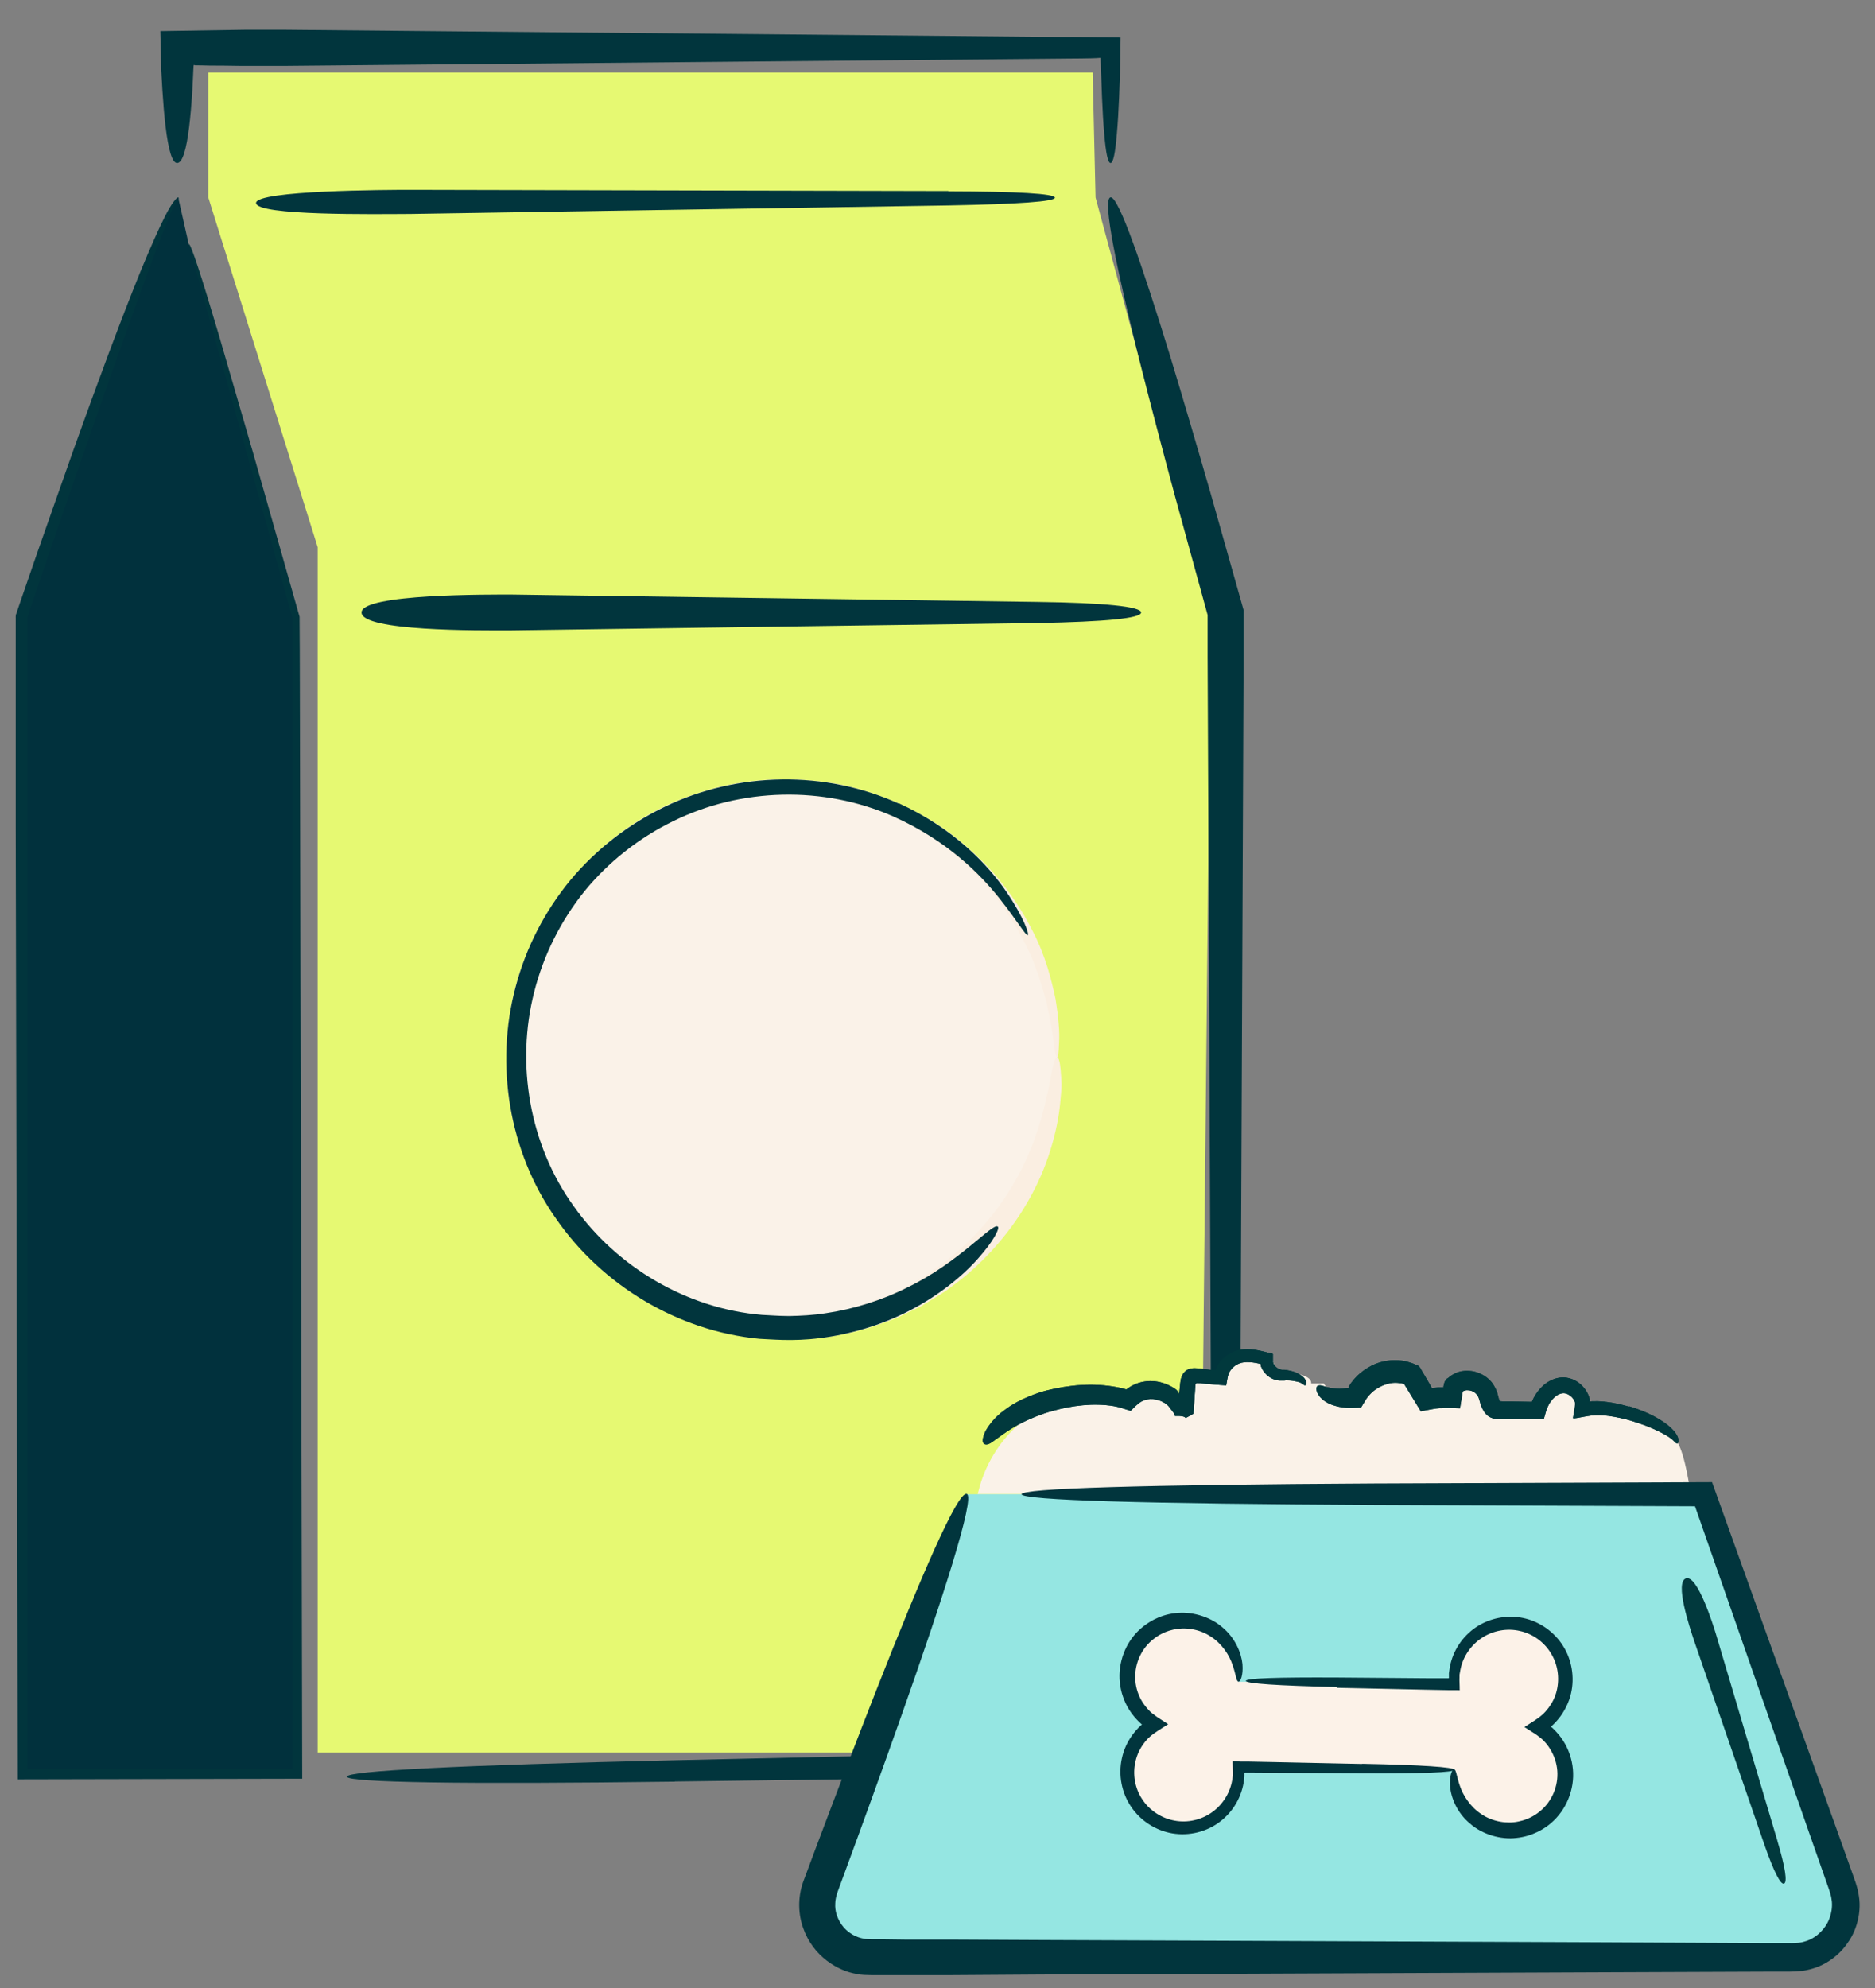 <svg width="50" height="53" viewBox="0 0 50 53" fill="none" xmlns="http://www.w3.org/2000/svg">
<rect x="0" y="0" width="50" height="53" fill="#808080" stroke="none"/>
<g id="Icons" clip-path="url(#clip0_1398_595)">
<path id="Vector" d="M5.555 1.933V5.266L8.472 14.59V46.72H31.98L32.285 16.583L29.215 5.266L29.137 1.933H5.555Z" fill="#E6F972"/>
<path id="Vector_2" d="M7.605 18.22L7.542 46.908L0.991 46.892L1.046 22.065C1.046 21.431 1.046 20.021 1.046 18.263C1.046 17.824 1.046 17.362 1.046 16.885C1.046 16.767 1.046 16.646 1.046 16.524C1.03 16.54 1.089 16.387 1.124 16.274C1.202 16.043 1.28 15.808 1.359 15.569C1.676 14.621 2.009 13.638 2.33 12.679C2.972 10.756 3.591 8.904 4.049 7.537C4.272 6.852 4.46 6.288 4.589 5.896C4.715 5.501 4.793 5.293 4.758 5.266C4.726 5.239 4.574 5.419 4.405 5.759C4.229 6.1 4.01 6.601 3.755 7.216C3.25 8.454 2.616 10.157 1.962 11.986C1.641 12.902 1.304 13.846 0.979 14.778C0.818 15.244 0.658 15.71 0.501 16.164L0.435 16.36C0.407 16.411 0.423 16.489 0.419 16.524V16.614C0.419 16.732 0.419 16.853 0.419 16.971C0.419 17.206 0.419 17.437 0.419 17.668C0.419 19.497 0.419 21.086 0.419 22.077L0.474 47.437L8.059 47.421L7.996 18.232C7.996 17.597 7.992 16.986 7.988 16.442C7.519 14.782 7.103 13.329 6.751 12.08C6.391 10.842 6.089 9.805 5.85 8.978C5.604 8.152 5.416 7.529 5.279 7.118C5.142 6.707 5.063 6.503 5.04 6.511C5.016 6.519 5.055 6.742 5.153 7.173C5.251 7.604 5.412 8.246 5.631 9.092C5.854 9.934 6.132 10.979 6.457 12.221C6.794 13.454 7.182 14.88 7.62 16.497C7.62 17.029 7.62 17.621 7.616 18.236L7.605 18.22Z" fill="#01353D"/>
<path id="Vector_3" d="M4.752 5.266C4.31 5.885 0.727 16.458 0.727 16.458V47.163H7.795V16.458L5.03 6.499" fill="#01313D"/>
<path id="Vector_4" d="M28.543 0.99L7.639 0.794C7.443 0.794 7.032 0.794 6.507 0.794C5.857 0.806 5.066 0.817 4.275 0.829C4.283 1.17 4.291 1.511 4.299 1.843C4.311 2.031 4.318 2.219 4.33 2.399C4.354 2.76 4.381 3.097 4.416 3.382C4.487 3.958 4.585 4.346 4.722 4.346C4.871 4.346 4.972 3.966 5.043 3.394C5.078 3.108 5.106 2.772 5.129 2.411C5.137 2.231 5.149 2.043 5.156 1.855C5.16 1.722 5.164 1.757 5.168 1.742C5.168 1.734 5.176 1.73 5.176 1.73C5.188 1.734 5.196 1.738 5.2 1.742C5.329 1.742 5.458 1.746 5.583 1.749C5.865 1.749 6.139 1.753 6.398 1.757C6.911 1.757 7.349 1.757 7.639 1.757L28.543 1.561C28.734 1.561 28.919 1.558 29.099 1.554C29.185 1.554 29.267 1.546 29.345 1.542C29.349 1.659 29.357 1.714 29.365 1.992C29.373 2.215 29.381 2.423 29.388 2.615C29.404 2.999 29.424 3.32 29.447 3.574C29.49 4.087 29.545 4.346 29.616 4.346C29.686 4.346 29.741 4.079 29.784 3.559C29.807 3.3 29.827 2.979 29.843 2.595C29.858 2.176 29.874 1.902 29.882 1.001C29.475 0.998 29.024 0.994 28.547 0.986L28.543 0.99Z" fill="#01353D"/>
<path id="Vector_5" d="M18 47.495L33.034 47.3L33.163 17.499C33.163 17.245 33.163 16.822 33.163 16.266C32.932 15.447 32.614 14.331 32.274 13.121C31.933 11.935 31.557 10.658 31.201 9.483C30.48 7.138 29.823 5.207 29.611 5.262C29.388 5.325 29.795 7.236 30.378 9.577C30.672 10.748 31.009 12.025 31.334 13.231C31.659 14.414 31.965 15.526 32.203 16.395C32.203 16.845 32.203 17.209 32.203 17.495L32.333 46.611L17.988 46.928C15.095 46.994 12.909 47.065 11.449 47.139C9.988 47.214 9.252 47.288 9.252 47.366C9.252 47.445 10.023 47.495 11.5 47.519C12.976 47.542 15.165 47.535 17.996 47.499L18 47.495Z" fill="#01353D"/>
<path id="Vector_6" d="M44.716 38.442C44.497 38.136 43.209 37.31 42.339 37.533C42.433 37.2 42.112 36.852 41.799 36.883C41.486 36.914 41.239 37.22 41.149 37.553C40.82 37.553 40.491 37.553 40.166 37.549C40.111 37.549 40.056 37.549 40.005 37.522C39.884 37.455 39.868 37.275 39.821 37.13C39.692 36.75 39.175 36.621 38.913 36.907C38.897 37.008 38.877 37.11 38.862 37.212C38.635 37.2 38.407 37.212 38.188 37.259L37.797 36.601C37.256 36.347 36.559 36.621 36.281 37.196C35.627 37.267 35.377 37.028 35.302 36.883H34.965C34.985 36.684 34.562 36.597 34.355 36.609C34.147 36.621 33.92 36.429 33.935 36.174C33.697 36.116 33.45 36.057 33.215 36.116C32.98 36.174 32.745 36.39 32.71 36.684C32.498 36.664 32.283 36.64 32.072 36.621C32.009 36.613 31.942 36.613 31.895 36.66C31.852 36.707 31.844 36.781 31.837 36.852L31.766 37.713C31.551 37.008 30.701 36.758 30.251 37.271C30.082 37.204 29.886 37.161 29.667 37.142C27.999 36.973 26.483 38.14 26.088 39.769L26.072 39.832H45.084C45.084 39.832 44.939 38.743 44.72 38.438L44.716 38.442Z" fill="#FAF2E8"/>
<path id="Vector_7" d="M27.658 16.047L13.655 15.851C13.075 15.851 9.641 15.827 9.641 16.328C9.641 16.83 12.746 16.81 13.655 16.806L27.658 16.61C29.494 16.575 30.43 16.485 30.43 16.328C30.43 16.172 29.455 16.07 27.658 16.047Z" fill="#01353D"/>
<path id="Vector_8" d="M25.782 39.836L21.639 50.957C21.416 51.553 21.858 52.187 22.492 52.187H48.522C49.152 52.187 49.591 51.564 49.379 50.973L45.647 40.443C45.518 40.079 45.174 39.836 44.79 39.836H27.246" fill="#95E6E2"/>
<path id="Vector_9" d="M36.64 40.122L45.2 40.157L48.318 49.074L48.717 50.213C48.748 50.303 48.791 50.417 48.807 50.483C48.831 50.554 48.842 50.628 48.85 50.703C48.862 50.852 48.838 51 48.788 51.137C48.686 51.416 48.455 51.647 48.181 51.744C48.11 51.768 48.039 51.788 47.965 51.795C47.891 51.799 47.828 51.807 47.715 51.803H47.111L42.275 51.78L32.603 51.74L27.767 51.721L25.351 51.709H24.14L23.537 51.701H23.236C23.138 51.694 23.091 51.701 23.02 51.682C22.868 51.654 22.602 51.56 22.417 51.271C22.327 51.13 22.261 50.95 22.273 50.75C22.273 50.648 22.3 50.554 22.335 50.44C22.39 50.288 22.449 50.131 22.508 49.971C22.981 48.686 23.541 47.147 24.066 45.659C25.116 42.683 26.016 39.914 25.781 39.828C25.538 39.738 24.509 42.162 23.404 44.97C22.852 46.372 22.28 47.871 21.779 49.203C21.654 49.54 21.532 49.865 21.415 50.178C21.27 50.593 21.286 51.04 21.419 51.404C21.681 52.156 22.347 52.547 22.848 52.626C22.974 52.657 23.13 52.653 23.236 52.657H23.537H24.14H25.351L27.767 52.641L32.603 52.622L42.275 52.582L47.111 52.563H47.715C47.805 52.563 47.942 52.555 48.067 52.543C48.192 52.524 48.318 52.492 48.439 52.449C48.921 52.269 49.308 51.874 49.481 51.396C49.567 51.157 49.606 50.899 49.582 50.644C49.567 50.519 49.547 50.393 49.508 50.272C49.473 50.147 49.438 50.072 49.406 49.971L48.999 48.831L45.655 39.515L36.644 39.55C33.531 39.566 31.181 39.601 29.607 39.648C28.037 39.695 27.242 39.758 27.242 39.836C27.242 39.914 28.068 39.981 29.658 40.028C31.248 40.075 33.597 40.106 36.644 40.122H36.64Z" fill="#01353D"/>
<g id="Group">
<path id="Vector_10" d="M43.446 37.502C43.234 37.443 43.019 37.392 42.796 37.369C42.741 37.361 42.682 37.361 42.627 37.357C42.6 37.357 42.572 37.353 42.541 37.357H42.478C42.459 37.357 42.439 37.357 42.424 37.361C42.412 37.361 42.377 37.377 42.392 37.349C42.392 37.334 42.396 37.322 42.392 37.306C42.392 37.287 42.392 37.298 42.373 37.236C42.341 37.138 42.279 37.04 42.208 36.962C42.067 36.809 41.844 36.696 41.597 36.727C41.37 36.758 41.186 36.887 41.061 37.032C40.994 37.107 40.94 37.189 40.896 37.271L40.861 37.346L40.849 37.373L40.258 37.361H40.07L40.027 37.357H40.019C40.019 37.357 40.008 37.357 40 37.353C39.972 37.33 39.988 37.353 39.945 37.201C39.917 37.068 39.819 36.86 39.678 36.75C39.538 36.633 39.365 36.558 39.181 36.547C39.001 36.535 38.805 36.57 38.613 36.739C38.504 36.793 38.5 36.95 38.48 37.028V36.989H38.465C38.465 36.989 38.461 36.989 38.445 36.989H38.351L38.191 37.005H38.179C38.222 37.068 38.05 36.77 37.952 36.605C37.901 36.539 37.869 36.398 37.752 36.382C37.705 36.363 37.646 36.335 37.607 36.327L37.505 36.296C37.368 36.265 37.227 36.253 37.09 36.265C36.984 36.276 36.738 36.304 36.487 36.457C36.362 36.531 36.233 36.629 36.123 36.754C36.068 36.817 36.017 36.883 35.974 36.958C35.955 36.989 35.974 36.981 35.962 36.993C35.994 37.001 35.817 37.02 35.727 37.02C35.626 37.02 35.535 37.013 35.461 36.997C35.312 36.97 35.222 36.911 35.148 36.942C35.073 36.97 35.081 37.146 35.261 37.303C35.347 37.381 35.469 37.443 35.602 37.479C35.669 37.498 35.739 37.514 35.81 37.522C35.888 37.53 35.927 37.537 36.076 37.533L36.264 37.526C36.303 37.533 36.311 37.494 36.327 37.471L36.377 37.389C36.46 37.248 36.468 37.248 36.507 37.201C36.573 37.126 36.648 37.06 36.73 37.013C36.886 36.915 37.047 36.876 37.141 36.868C37.219 36.86 37.298 36.868 37.376 36.88L37.431 36.895C37.431 36.895 37.435 36.895 37.439 36.895C37.443 36.895 37.439 36.887 37.446 36.903L37.889 37.627C37.995 37.608 38.104 37.581 38.21 37.565L38.312 37.549L38.386 37.541H38.461C38.504 37.533 38.555 37.533 38.609 37.533L38.934 37.545L39.001 37.134C39.009 37.087 39.001 37.107 39.009 37.095C39.001 37.095 39.075 37.056 39.142 37.064C39.212 37.064 39.283 37.091 39.338 37.134C39.393 37.189 39.42 37.212 39.451 37.326C39.471 37.408 39.549 37.718 39.765 37.796C39.816 37.819 39.87 37.831 39.925 37.835C39.953 37.835 39.98 37.835 40.011 37.835H40.062H40.25L41.17 37.827L41.229 37.62L41.264 37.526C41.276 37.498 41.28 37.494 41.288 37.475C41.315 37.416 41.351 37.365 41.39 37.318C41.468 37.224 41.562 37.161 41.656 37.146C41.73 37.13 41.828 37.165 41.907 37.24C41.946 37.279 41.973 37.318 41.993 37.369C42.005 37.381 42.001 37.479 41.989 37.557L41.946 37.808C41.989 37.823 42.102 37.792 42.185 37.78C42.271 37.764 42.365 37.745 42.447 37.737L42.541 37.729C42.565 37.729 42.588 37.729 42.612 37.729C42.659 37.729 42.709 37.729 42.757 37.733C42.952 37.749 43.148 37.788 43.344 37.835C43.841 37.968 44.202 38.133 44.417 38.258C44.644 38.387 44.664 38.469 44.718 38.485C44.738 38.493 44.773 38.446 44.754 38.356C44.734 38.266 44.663 38.164 44.554 38.062C44.335 37.862 43.963 37.647 43.438 37.49L43.446 37.502Z" fill="#01393D"/>
<path id="Vector_11" d="M33.827 36.065C33.616 36.01 33.514 35.987 33.373 35.975C33.236 35.963 33.087 35.967 32.938 36.022C32.793 36.073 32.664 36.163 32.562 36.28C32.515 36.335 32.464 36.413 32.441 36.464C32.421 36.504 32.421 36.508 32.417 36.531C32.374 36.535 32.374 36.527 32.21 36.511L32.018 36.488C31.912 36.476 31.799 36.464 31.705 36.5C31.607 36.535 31.536 36.621 31.505 36.719C31.47 36.809 31.466 36.974 31.466 36.958L31.45 37.095L31.442 37.146V37.169C31.442 37.169 31.431 37.154 31.431 37.146C31.419 37.114 31.403 37.087 31.384 37.067C31.38 37.06 31.372 37.056 31.368 37.052C31.356 37.044 31.376 37.052 31.321 37.017C31.247 36.966 31.16 36.923 31.074 36.891C30.898 36.825 30.706 36.801 30.514 36.833C30.42 36.848 30.322 36.876 30.236 36.919C30.193 36.942 30.146 36.962 30.107 36.993L30.04 37.04C30.04 37.04 30.013 37.04 29.986 37.028C29.986 37.024 29.88 37.001 29.802 36.985C29.155 36.86 28.521 36.919 27.906 37.071C27.75 37.111 27.194 37.271 26.763 37.612C26.544 37.768 26.375 37.984 26.281 38.152C26.195 38.332 26.183 38.465 26.25 38.497C26.316 38.536 26.422 38.481 26.536 38.387C26.665 38.301 26.814 38.18 27.002 38.07C27.366 37.847 27.836 37.674 28.055 37.62C28.588 37.467 29.167 37.4 29.696 37.486C29.762 37.502 29.805 37.502 29.946 37.549L30.119 37.604C30.15 37.627 30.174 37.592 30.197 37.569L30.271 37.494L30.311 37.459L30.342 37.432L30.35 37.424L30.381 37.4C30.381 37.4 30.424 37.373 30.444 37.361C30.487 37.338 30.538 37.318 30.589 37.31C30.691 37.291 30.8 37.298 30.906 37.334C30.961 37.349 31.012 37.377 31.059 37.404C31.066 37.408 31.149 37.459 31.188 37.526L31.262 37.62L31.297 37.667L31.333 37.749C31.536 37.745 31.56 37.764 31.599 37.784C31.607 37.784 31.603 37.808 31.626 37.8L31.693 37.764L31.826 37.69L31.869 37.06L31.877 36.919C31.877 36.919 31.889 36.88 31.904 36.876C31.924 36.872 31.94 36.876 31.959 36.876L32.151 36.891C32.237 36.895 32.508 36.926 32.699 36.934C32.719 36.836 32.735 36.699 32.762 36.629C32.785 36.57 32.805 36.547 32.833 36.508C32.887 36.437 32.966 36.382 33.044 36.351C33.122 36.319 33.224 36.308 33.326 36.316C33.428 36.319 33.565 36.351 33.584 36.355C33.592 36.359 33.62 36.355 33.616 36.367C33.616 36.378 33.616 36.39 33.62 36.402V36.417L33.647 36.472C33.678 36.543 33.721 36.597 33.772 36.648C33.87 36.742 33.992 36.797 34.117 36.805C34.144 36.805 34.184 36.805 34.203 36.805H34.254C34.289 36.797 34.321 36.801 34.352 36.801C34.419 36.801 34.473 36.813 34.524 36.821C34.736 36.856 34.747 36.919 34.794 36.934C34.814 36.938 34.853 36.899 34.826 36.817C34.798 36.735 34.704 36.66 34.587 36.605C34.528 36.578 34.458 36.554 34.379 36.539C34.34 36.531 34.297 36.523 34.254 36.519H34.184C34.184 36.519 34.16 36.515 34.148 36.511C34.101 36.5 34.046 36.468 34.003 36.421C33.984 36.398 33.964 36.37 33.956 36.339L33.949 36.316C33.941 36.284 33.949 36.269 33.945 36.241C33.945 36.194 33.945 36.147 33.945 36.1C33.925 36.077 33.862 36.073 33.819 36.057L33.827 36.065Z" fill="#01393D"/>
</g>
<g id="Group_2">
<path id="Vector_12" d="M43.446 37.502C43.234 37.443 43.019 37.392 42.796 37.369C42.741 37.361 42.682 37.361 42.627 37.357C42.6 37.357 42.572 37.353 42.541 37.357H42.478C42.459 37.357 42.439 37.357 42.424 37.361C42.412 37.361 42.377 37.377 42.392 37.349C42.392 37.334 42.396 37.322 42.392 37.306C42.392 37.287 42.392 37.298 42.373 37.236C42.341 37.138 42.279 37.04 42.208 36.962C42.067 36.809 41.844 36.696 41.597 36.727C41.37 36.758 41.186 36.887 41.061 37.032C40.994 37.107 40.94 37.189 40.896 37.271L40.861 37.346L40.849 37.373L40.258 37.361H40.07L40.027 37.357H40.019C40.019 37.357 40.008 37.357 40 37.353C39.972 37.33 39.988 37.353 39.945 37.201C39.917 37.068 39.819 36.86 39.678 36.75C39.538 36.633 39.365 36.558 39.181 36.547C39.001 36.535 38.805 36.57 38.613 36.739C38.504 36.793 38.5 36.95 38.48 37.028V36.989H38.465C38.465 36.989 38.461 36.989 38.445 36.989H38.351L38.191 37.005H38.179C38.222 37.068 38.05 36.77 37.952 36.605C37.901 36.539 37.869 36.398 37.752 36.382C37.705 36.363 37.646 36.335 37.607 36.327L37.505 36.296C37.368 36.265 37.227 36.253 37.09 36.265C36.984 36.276 36.738 36.304 36.487 36.457C36.362 36.531 36.233 36.629 36.123 36.754C36.068 36.817 36.017 36.883 35.974 36.958C35.955 36.989 35.974 36.981 35.962 36.993C35.994 37.001 35.817 37.02 35.727 37.02C35.626 37.02 35.535 37.013 35.461 36.997C35.312 36.97 35.222 36.911 35.148 36.942C35.073 36.97 35.081 37.146 35.261 37.303C35.347 37.381 35.469 37.443 35.602 37.479C35.669 37.498 35.739 37.514 35.81 37.522C35.888 37.53 35.927 37.537 36.076 37.533L36.264 37.526C36.303 37.533 36.311 37.494 36.327 37.471L36.377 37.389C36.46 37.248 36.468 37.248 36.507 37.201C36.573 37.126 36.648 37.06 36.73 37.013C36.886 36.915 37.047 36.876 37.141 36.868C37.219 36.86 37.298 36.868 37.376 36.88L37.431 36.895C37.431 36.895 37.435 36.895 37.439 36.895C37.443 36.895 37.439 36.887 37.446 36.903L37.889 37.627C37.995 37.608 38.104 37.581 38.21 37.565L38.312 37.549L38.386 37.541H38.461C38.504 37.533 38.555 37.533 38.609 37.533L38.934 37.545L39.001 37.134C39.009 37.087 39.001 37.107 39.009 37.095C39.001 37.095 39.075 37.056 39.142 37.064C39.212 37.064 39.283 37.091 39.338 37.134C39.393 37.189 39.42 37.212 39.451 37.326C39.471 37.408 39.549 37.718 39.765 37.796C39.816 37.819 39.87 37.831 39.925 37.835C39.953 37.835 39.98 37.835 40.011 37.835H40.062H40.25L41.17 37.827L41.229 37.62L41.264 37.526C41.276 37.498 41.28 37.494 41.288 37.475C41.315 37.416 41.351 37.365 41.39 37.318C41.468 37.224 41.562 37.161 41.656 37.146C41.73 37.13 41.828 37.165 41.907 37.24C41.946 37.279 41.973 37.318 41.993 37.369C42.005 37.381 42.001 37.479 41.989 37.557L41.946 37.808C41.989 37.823 42.102 37.792 42.185 37.78C42.271 37.764 42.365 37.745 42.447 37.737L42.541 37.729C42.565 37.729 42.588 37.729 42.612 37.729C42.659 37.729 42.709 37.729 42.757 37.733C42.952 37.749 43.148 37.788 43.344 37.835C43.841 37.968 44.202 38.133 44.417 38.258C44.644 38.387 44.664 38.469 44.718 38.485C44.738 38.493 44.773 38.446 44.754 38.356C44.734 38.266 44.663 38.164 44.554 38.062C44.335 37.862 43.963 37.647 43.438 37.49L43.446 37.502Z" fill="#01393D"/>
<path id="Vector_13" d="M33.827 36.065C33.616 36.01 33.514 35.987 33.373 35.975C33.236 35.963 33.087 35.967 32.938 36.022C32.793 36.073 32.664 36.163 32.562 36.28C32.515 36.335 32.464 36.413 32.441 36.464C32.421 36.504 32.421 36.508 32.417 36.531C32.374 36.535 32.374 36.527 32.21 36.511L32.018 36.488C31.912 36.476 31.799 36.464 31.705 36.5C31.607 36.535 31.536 36.621 31.505 36.719C31.47 36.809 31.466 36.974 31.466 36.958L31.45 37.095L31.442 37.146V37.169C31.442 37.169 31.431 37.154 31.431 37.146C31.419 37.114 31.403 37.087 31.384 37.067C31.38 37.06 31.372 37.056 31.368 37.052C31.356 37.044 31.376 37.052 31.321 37.017C31.247 36.966 31.16 36.923 31.074 36.891C30.898 36.825 30.706 36.801 30.514 36.833C30.42 36.848 30.322 36.876 30.236 36.919C30.193 36.942 30.146 36.962 30.107 36.993L30.04 37.04C30.04 37.04 30.013 37.04 29.986 37.028C29.986 37.024 29.88 37.001 29.802 36.985C29.155 36.86 28.521 36.919 27.906 37.071C27.75 37.111 27.194 37.271 26.763 37.612C26.544 37.768 26.375 37.984 26.281 38.152C26.195 38.332 26.183 38.465 26.25 38.497C26.316 38.536 26.422 38.481 26.536 38.387C26.665 38.301 26.814 38.18 27.002 38.07C27.366 37.847 27.836 37.674 28.055 37.62C28.588 37.467 29.167 37.4 29.696 37.486C29.762 37.502 29.805 37.502 29.946 37.549L30.119 37.604C30.15 37.627 30.174 37.592 30.197 37.569L30.271 37.494L30.311 37.459L30.342 37.432L30.35 37.424L30.381 37.4C30.381 37.4 30.424 37.373 30.444 37.361C30.487 37.338 30.538 37.318 30.589 37.31C30.691 37.291 30.8 37.298 30.906 37.334C30.961 37.349 31.012 37.377 31.059 37.404C31.066 37.408 31.149 37.459 31.188 37.526L31.262 37.62L31.297 37.667L31.333 37.749C31.536 37.745 31.56 37.764 31.599 37.784C31.607 37.784 31.603 37.808 31.626 37.8L31.693 37.764L31.826 37.69L31.869 37.06L31.877 36.919C31.877 36.919 31.889 36.88 31.904 36.876C31.924 36.872 31.94 36.876 31.959 36.876L32.151 36.891C32.237 36.895 32.508 36.926 32.699 36.934C32.719 36.836 32.735 36.699 32.762 36.629C32.785 36.57 32.805 36.547 32.833 36.508C32.887 36.437 32.966 36.382 33.044 36.351C33.122 36.319 33.224 36.308 33.326 36.316C33.428 36.319 33.565 36.351 33.584 36.355C33.592 36.359 33.62 36.355 33.616 36.367C33.616 36.378 33.616 36.39 33.62 36.402V36.417L33.647 36.472C33.678 36.543 33.721 36.597 33.772 36.648C33.87 36.742 33.992 36.797 34.117 36.805C34.144 36.805 34.184 36.805 34.203 36.805H34.254C34.289 36.797 34.321 36.801 34.352 36.801C34.419 36.801 34.473 36.813 34.524 36.821C34.736 36.856 34.747 36.919 34.794 36.934C34.814 36.938 34.853 36.899 34.826 36.817C34.798 36.735 34.704 36.66 34.587 36.605C34.528 36.578 34.458 36.554 34.379 36.539C34.34 36.531 34.297 36.523 34.254 36.519H34.184C34.184 36.519 34.16 36.515 34.148 36.511C34.101 36.5 34.046 36.468 34.003 36.421C33.984 36.398 33.964 36.37 33.956 36.339L33.949 36.316C33.941 36.284 33.949 36.269 33.945 36.241C33.945 36.194 33.945 36.147 33.945 36.1C33.925 36.077 33.862 36.073 33.819 36.057L33.827 36.065Z" fill="#01393D"/>
</g>
<path id="Vector_14" d="M41.011 46.054C41.446 45.796 41.736 45.322 41.736 44.778C41.736 43.956 41.07 43.294 40.252 43.294C39.433 43.294 38.768 43.959 38.768 44.778C38.768 44.825 38.768 44.872 38.776 44.919H36.25L36.132 44.837H33.031C33.035 44.79 33.039 44.743 33.039 44.696C33.039 43.873 32.373 43.211 31.555 43.211C30.736 43.211 30.07 43.877 30.07 44.696C30.07 45.24 30.36 45.714 30.795 45.972C30.36 46.231 30.07 46.705 30.07 47.249C30.07 48.071 30.736 48.733 31.555 48.733C32.377 48.733 33.039 48.067 33.039 47.249C33.039 47.202 33.039 47.155 33.031 47.108H35.889L35.921 47.19H38.779C38.776 47.237 38.772 47.284 38.772 47.331C38.772 48.153 39.437 48.815 40.256 48.815C41.074 48.815 41.74 48.149 41.74 47.331C41.74 46.787 41.45 46.313 41.015 46.054H41.011Z" fill="#FCF2E8"/>
<path id="Vector_15" d="M36.316 47.026L33.907 46.975L33.304 46.963H33.089L32.96 46.955H32.897C32.897 46.955 32.87 46.947 32.87 46.955V46.986L32.878 47.241V47.339C32.874 47.362 32.87 47.386 32.866 47.406C32.823 47.762 32.623 48.095 32.333 48.306C32.044 48.518 31.672 48.604 31.319 48.537C30.971 48.475 30.649 48.263 30.457 47.965C30.262 47.672 30.199 47.296 30.281 46.955C30.32 46.783 30.395 46.622 30.501 46.481C30.552 46.411 30.61 46.344 30.677 46.289C30.783 46.196 30.99 46.07 31.151 45.968L30.857 45.776C30.763 45.71 30.669 45.636 30.653 45.612C30.583 45.541 30.52 45.463 30.465 45.377C30.36 45.209 30.293 45.013 30.277 44.813C30.242 44.414 30.403 44.007 30.704 43.744C30.783 43.674 30.982 43.513 31.284 43.447C31.581 43.376 31.973 43.423 32.275 43.623C32.584 43.815 32.784 44.128 32.866 44.382C32.96 44.637 32.964 44.829 33.026 44.833C33.077 44.841 33.156 44.664 33.132 44.367C33.105 44.073 32.94 43.666 32.592 43.38C32.251 43.086 31.754 42.953 31.331 43.008C30.904 43.055 30.579 43.274 30.41 43.427C30.011 43.779 29.808 44.331 29.862 44.856C29.89 45.119 29.98 45.377 30.121 45.596C30.191 45.706 30.277 45.808 30.371 45.902C30.434 45.961 30.434 45.957 30.438 45.965L30.454 45.972C30.454 45.972 30.454 45.972 30.415 46.008C30.332 46.082 30.258 46.172 30.191 46.262C30.058 46.446 29.964 46.658 29.917 46.877C29.819 47.319 29.909 47.797 30.164 48.169C30.415 48.545 30.822 48.803 31.264 48.878C31.707 48.952 32.173 48.839 32.529 48.569C32.885 48.302 33.124 47.887 33.175 47.445C33.179 47.417 33.179 47.39 33.183 47.362V47.312C33.183 47.312 33.183 47.28 33.183 47.265C33.183 47.253 33.211 47.261 33.222 47.257H33.308L33.911 47.261L36.32 47.276C37.949 47.284 38.779 47.253 38.779 47.182C38.779 47.112 37.917 47.053 36.324 47.022L36.316 47.026Z" fill="#01353D"/>
<path id="Vector_16" d="M35.647 44.997L38.012 45.048L38.642 45.06H38.893L38.924 45.064C38.928 45.056 38.924 45.044 38.924 45.036V44.974L38.92 44.848C38.92 44.805 38.916 44.762 38.92 44.719V44.649C38.928 44.605 38.936 44.562 38.944 44.515C39.01 44.167 39.226 43.854 39.523 43.662C39.817 43.47 40.189 43.403 40.53 43.482C40.87 43.556 41.176 43.775 41.356 44.073C41.54 44.367 41.595 44.735 41.513 45.072C41.474 45.24 41.395 45.397 41.293 45.534C41.242 45.6 41.184 45.667 41.121 45.721C41.011 45.819 40.812 45.941 40.651 46.043L40.949 46.234C41 46.266 41.035 46.301 41.082 46.332C41.133 46.372 41.129 46.376 41.153 46.395C41.223 46.466 41.289 46.548 41.34 46.634C41.446 46.806 41.513 47.006 41.528 47.206C41.56 47.613 41.387 48.02 41.078 48.279C40.996 48.349 40.796 48.502 40.495 48.561C40.197 48.627 39.813 48.572 39.516 48.373C39.214 48.181 39.018 47.871 38.932 47.617C38.842 47.366 38.834 47.174 38.776 47.17C38.725 47.163 38.646 47.339 38.67 47.633C38.693 47.922 38.854 48.33 39.198 48.615C39.531 48.909 40.025 49.05 40.44 48.999C40.863 48.956 41.192 48.752 41.36 48.604C41.771 48.255 41.994 47.699 41.944 47.166C41.92 46.9 41.83 46.638 41.689 46.415C41.618 46.301 41.532 46.199 41.438 46.105L41.38 46.05L41.368 46.043L41.352 46.035C41.352 46.035 41.352 46.035 41.391 46.004C41.474 45.929 41.548 45.843 41.615 45.753C41.744 45.573 41.842 45.369 41.893 45.15C41.994 44.719 41.916 44.245 41.677 43.873C41.442 43.501 41.051 43.227 40.62 43.137C40.189 43.047 39.727 43.137 39.363 43.38C38.999 43.623 38.74 44.014 38.662 44.445C38.654 44.5 38.646 44.551 38.638 44.605V44.703C38.638 44.703 38.642 44.739 38.631 44.742H38.584H38.028L35.658 44.723C34.045 44.715 33.223 44.742 33.223 44.813C33.223 44.883 34.076 44.942 35.654 44.977L35.647 44.997Z" fill="#01353D"/>
<path id="Vector_17" d="M47.397 49.074L45.756 43.556C45.686 43.329 45.267 41.982 44.961 42.08C44.652 42.178 45.059 43.388 45.177 43.744L47.053 49.187C47.303 49.9 47.479 50.248 47.573 50.217C47.667 50.186 47.608 49.786 47.397 49.078V49.074Z" fill="#01393D"/>
<path id="Vector_18" d="M25.292 5.094L10.94 5.062C10.345 5.062 6.828 5.074 6.828 5.411C6.828 5.755 10.012 5.708 10.944 5.704L25.292 5.477C27.175 5.442 28.135 5.372 28.131 5.27C28.131 5.164 27.132 5.105 25.288 5.101L25.292 5.094Z" fill="#01353D"/>
<g id="Group_3">
<path id="Vector_19" d="M20.969 35.407C24.953 35.407 28.182 32.178 28.182 28.194C28.182 24.21 24.953 20.981 20.969 20.981C16.985 20.981 13.756 24.21 13.756 28.194C13.756 32.178 16.985 35.407 20.969 35.407Z" fill="#FAF2E8"/>
<path id="Vector_20" d="M25.915 22.696C24.959 21.803 23.742 21.212 22.469 20.926C21.189 20.679 19.834 20.726 18.592 21.153C16.078 21.952 14.124 24.211 13.635 26.804C13.403 28.096 13.466 29.459 13.924 30.7C14.128 31.331 14.453 31.91 14.817 32.462C15.193 33.007 15.643 33.496 16.141 33.931C18.154 35.658 21.118 36.206 23.608 35.247C23.687 35.219 23.789 35.18 23.91 35.137C24.027 35.082 24.165 35.016 24.317 34.941C24.396 34.906 24.474 34.867 24.56 34.824C24.638 34.777 24.725 34.726 24.811 34.671C24.983 34.561 25.175 34.459 25.355 34.315C26.103 33.782 26.874 32.971 27.399 32.051C27.936 31.139 28.202 30.144 28.272 29.408C28.288 29.224 28.308 29.055 28.308 28.907C28.304 28.758 28.292 28.629 28.284 28.523C28.265 28.311 28.233 28.194 28.19 28.194C28.147 28.194 28.104 28.3 28.065 28.484C28.022 28.668 27.994 28.934 27.908 29.247C27.775 29.878 27.517 30.728 27.043 31.534C26.581 32.345 25.911 33.093 25.218 33.621C24.529 34.162 23.836 34.491 23.389 34.644C21.118 35.54 18.385 35.066 16.513 33.488C16.047 33.093 15.632 32.642 15.275 32.141C14.939 31.632 14.629 31.1 14.437 30.516C14.003 29.369 13.932 28.1 14.14 26.894C14.574 24.478 16.384 22.34 18.741 21.568C19.904 21.157 21.181 21.102 22.395 21.325C23.597 21.588 24.756 22.132 25.668 22.974C26.397 23.624 26.898 24.333 27.246 24.983C27.607 25.629 27.767 26.232 27.904 26.71C28.01 27.195 28.077 27.567 28.1 27.818C28.135 28.069 28.163 28.194 28.19 28.194C28.218 28.194 28.233 28.061 28.241 27.798C28.261 27.532 28.229 27.141 28.147 26.628C28.038 26.122 27.885 25.484 27.528 24.803C27.18 24.121 26.671 23.373 25.923 22.7L25.915 22.696Z" fill="#FAEEE1"/>
</g>
<path id="Vector_21" d="M23.965 21.423C22.015 20.538 19.681 20.569 17.742 21.501C16.775 21.963 15.906 22.633 15.217 23.456C14.531 24.286 14.026 25.261 13.752 26.302C13.192 28.382 13.572 30.712 14.825 32.486C16.055 34.267 18.083 35.489 20.253 35.693C20.523 35.701 21.126 35.771 21.874 35.673C22.618 35.583 23.499 35.337 24.262 34.937C25.03 34.542 25.68 34.009 26.079 33.555C26.487 33.1 26.667 32.748 26.608 32.701C26.471 32.587 25.582 33.657 24.2 34.322C23.522 34.667 22.739 34.906 22.034 35.008C21.682 35.066 21.349 35.078 21.055 35.086C20.762 35.086 20.511 35.062 20.319 35.055C18.33 34.89 16.454 33.79 15.299 32.157C14.124 30.532 13.748 28.374 14.249 26.432C14.496 25.46 14.958 24.54 15.589 23.757C16.227 22.978 17.038 22.339 17.942 21.897C19.751 21 21.96 20.945 23.816 21.764C25.281 22.418 26.15 23.322 26.651 23.949C27.156 24.587 27.356 24.959 27.411 24.928C27.446 24.912 27.317 24.482 26.839 23.777C26.365 23.084 25.473 22.105 23.969 21.415L23.965 21.423Z" fill="#01353D"/>
</g>
<defs>
<clipPath id="clip0_1398_595">
<rect width="49.188" height="51.871" fill="white" transform="translate(0.406 0.794)"/>
</clipPath>
</defs>
</svg>
